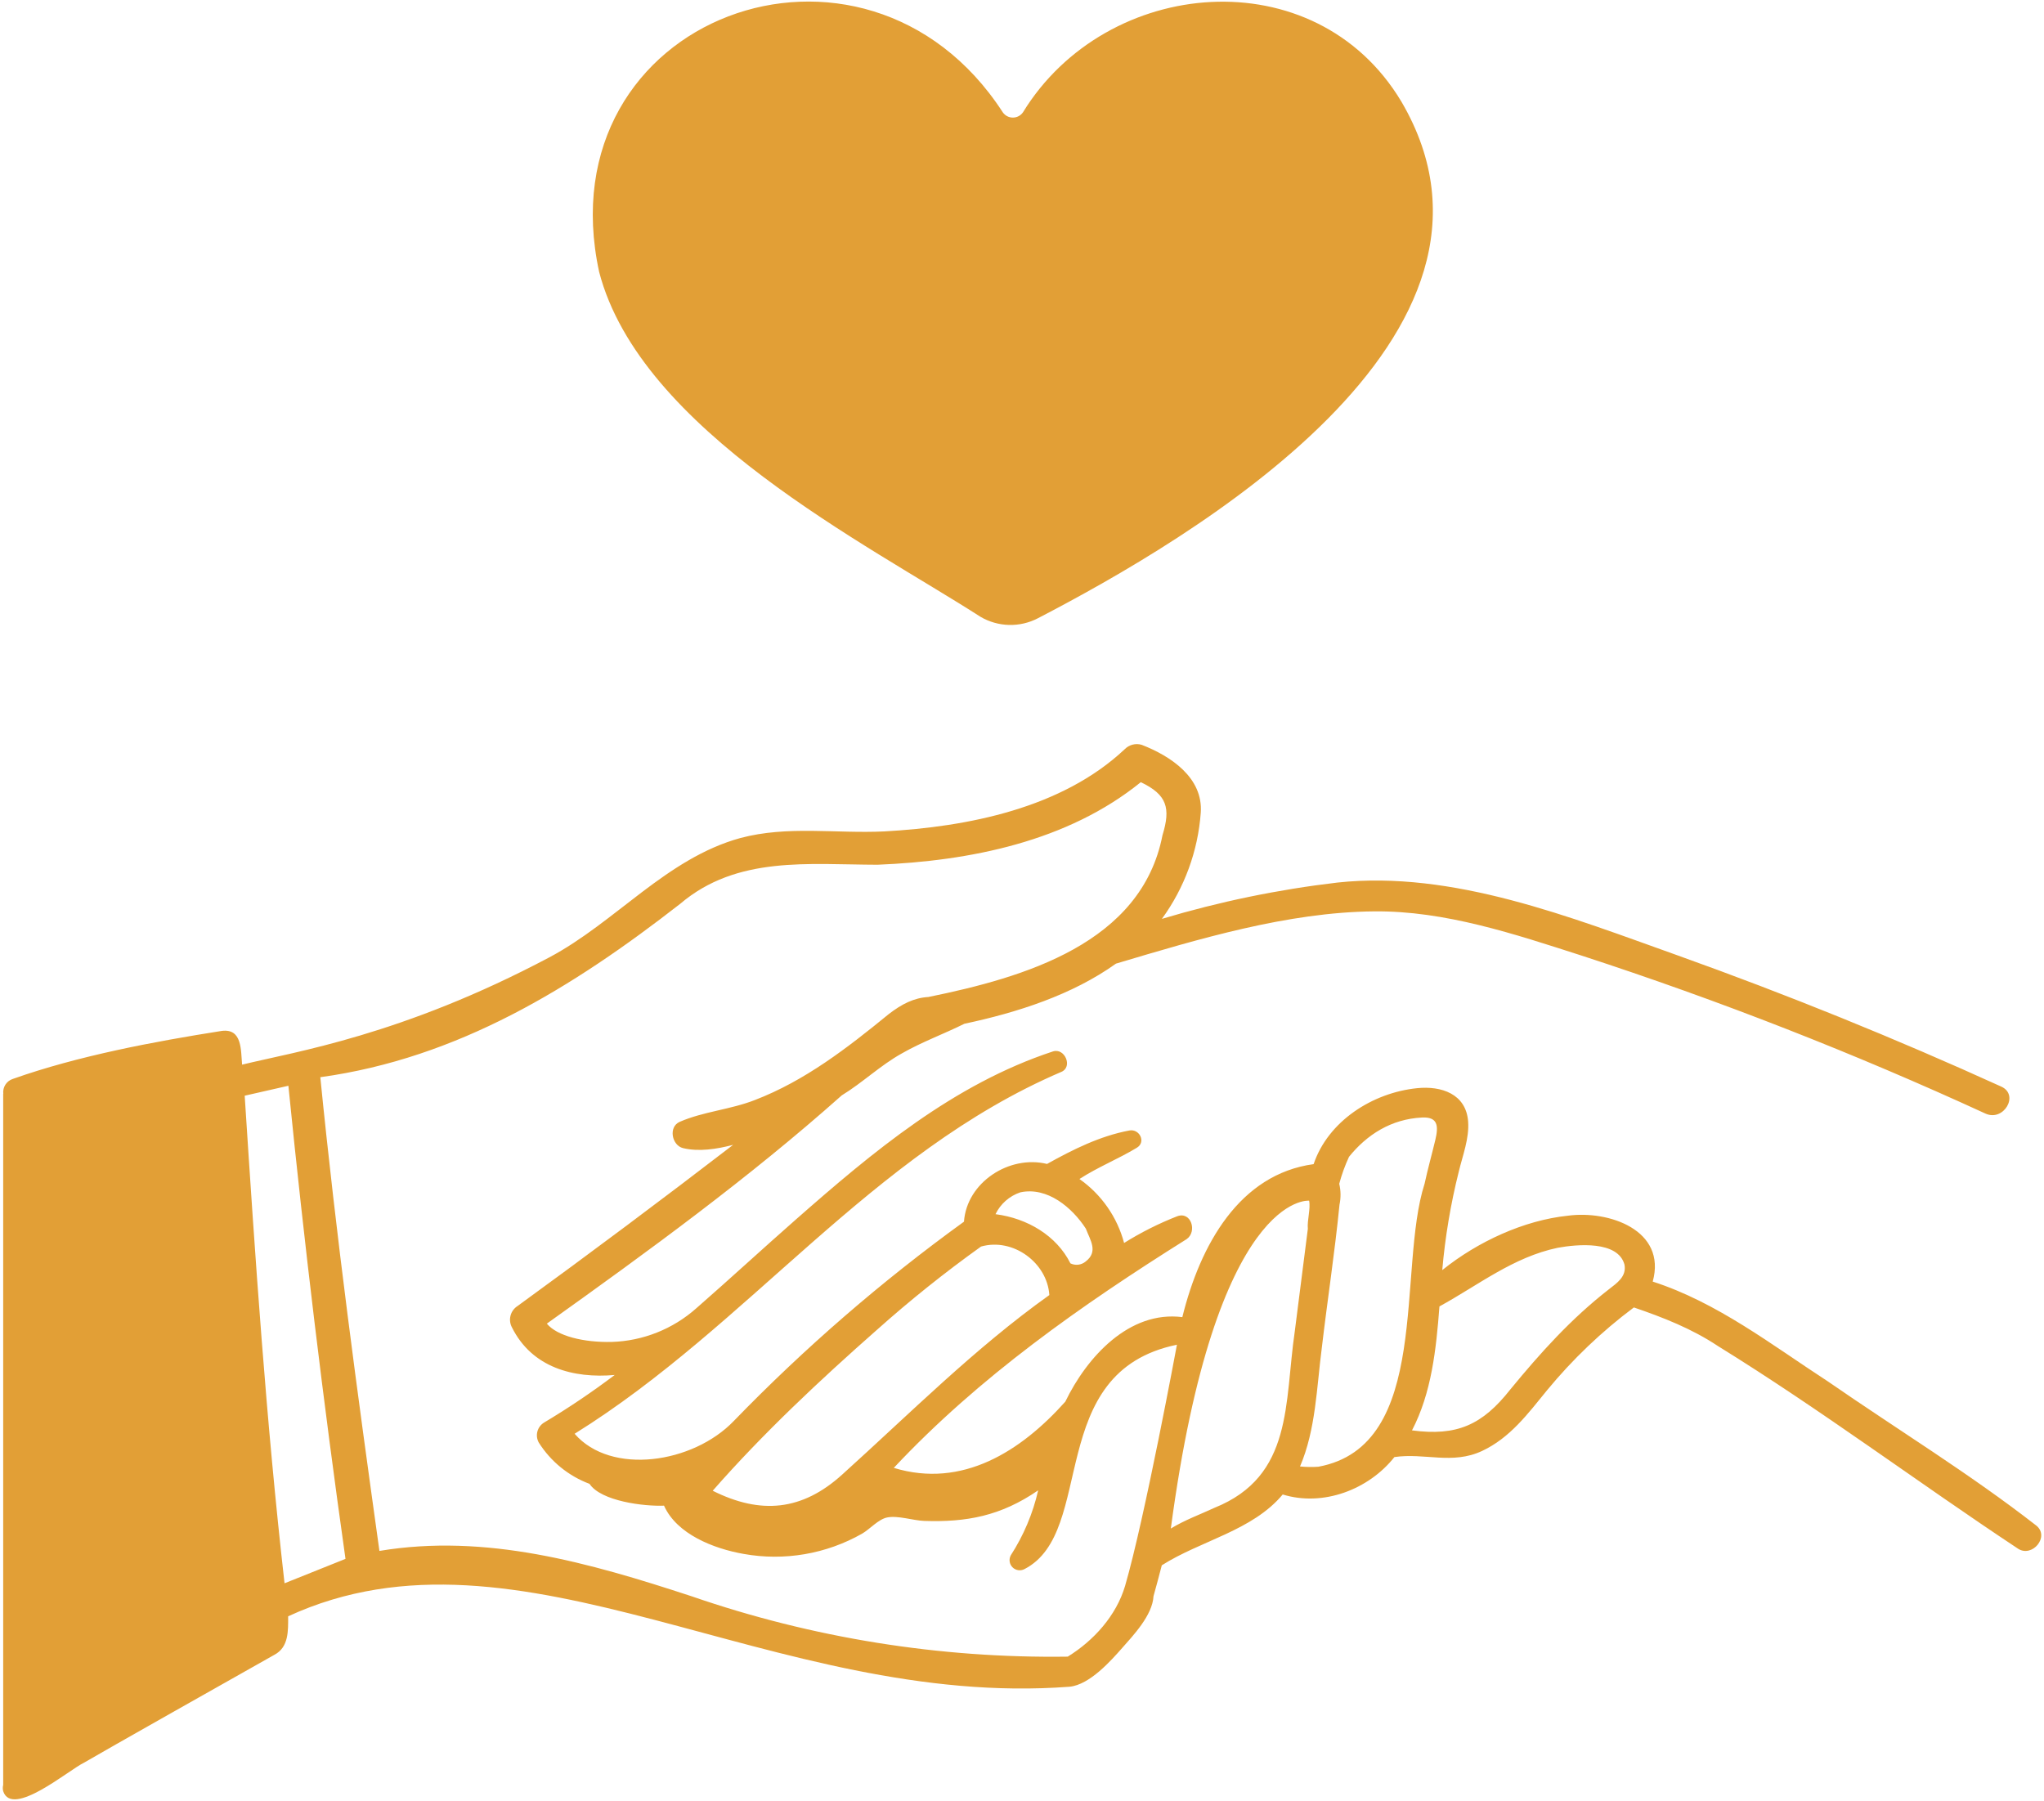 <svg width="488" height="430" viewBox="0 0 488 430" fill="none" xmlns="http://www.w3.org/2000/svg">
<path d="M239.417 26.826C206.431 -24.108 129.805 3.919 143.047 64.939C152.928 102.822 207.125 129.937 234.081 147.269C236.151 148.485 238.496 149.155 240.896 149.216C243.296 149.277 245.673 148.727 247.802 147.618C283.956 128.821 367.423 80.38 334.592 24.286C314.04 -10.095 264.152 -5.687 244.224 26.827C243.953 27.213 243.593 27.528 243.175 27.745C242.756 27.962 242.292 28.076 241.82 28.076C241.349 28.076 240.884 27.962 240.466 27.744C240.047 27.527 239.687 27.212 239.417 26.826Z" fill="#E29F36"/>
<path d="M436.388 329.831C422.955 321.099 410.009 310.99 394.586 306.005C397.966 293.69 384.066 288.945 374.32 290.276C363.886 291.36 352.81 296.438 344.334 303.265C345.022 295.351 346.337 287.505 348.267 279.8C349.188 275.941 350.815 271.813 350.512 267.781C350.018 261.175 344.114 259.234 338.327 259.825C327.64 260.914 317.069 267.729 313.624 277.962C295.94 280.364 286.548 297.191 282.28 314.492C269.589 312.871 259.48 324.037 254.34 334.673C243.774 346.495 229.764 355.488 213.391 350.485C233.774 328.745 258.218 311.608 283.317 295.86C285.877 294.074 284.397 289.137 281.023 290.42C276.62 292.146 272.386 294.277 268.375 296.784C266.728 290.598 262.954 285.19 257.715 281.511C262.152 278.644 266.88 276.782 271.377 274.073C273.702 272.727 272.074 269.471 269.63 269.927C262.631 271.236 256.169 274.467 249.977 277.915C240.966 275.714 230.811 282.303 230.147 291.7C210.483 305.926 192.1 321.843 175.208 339.271C165.442 349.463 145.869 352.339 137.189 342.343C178.694 316.538 207.906 275.401 253.419 255.924C256.184 254.739 254.213 250.115 251.371 251.055C227.632 258.893 208.383 275.027 189.881 291.298C181.974 298.249 174.185 305.435 166.214 312.4C160.645 317.341 153.521 320.176 146.079 320.413C139.321 320.572 132.994 319.002 130.556 316.044C154.602 298.881 178.813 281.271 200.96 261.549C205.966 258.49 210.196 254.37 215.312 251.526C220.077 248.789 225.339 246.887 230.254 244.441C242.885 241.763 255.995 237.553 266.433 230.086C286.07 224.229 307.399 217.798 328.039 217.608C345.007 217.431 361.666 223.047 377.659 228.186C410.484 238.886 442.664 251.476 474.035 265.894C478.374 267.867 482.173 261.436 477.802 259.449C452.512 247.949 426.763 237.509 400.556 228.129C375.036 219.034 346.87 207.771 319.327 210.727C305.125 212.392 291.097 215.294 277.4 219.399C282.799 211.98 286.014 203.197 286.681 194.045C287.267 185.699 279.525 180.522 272.55 177.833C271.843 177.627 271.093 177.617 270.381 177.805C269.669 177.994 269.022 178.372 268.51 178.901C253.513 192.979 231.134 197.406 211.143 198.517C199.606 199.076 188.067 197.083 176.76 200.095C159.088 204.962 146.974 220.198 131.131 228.599C95.969 247.244 70.46 251.104 57.8 254.206C57.493 250.679 57.822 245.557 52.979 246.146C36.8 248.691 18.573 252.115 3.101 257.602C2.358 257.832 1.719 258.316 1.297 258.969C0.874 259.622 0.693 260.403 0.787 261.175H0.762V426.179C0.636 426.671 0.636 427.188 0.762 427.681C2.867 434.146 16.493 422.575 20.027 420.895C24.512 418.248 55.47 400.777 65.492 395.126C68.991 393.305 68.791 389.306 68.796 385.925C124.243 360.375 184.33 408.125 255.369 402.74C260.158 402.27 265.243 396.519 267.894 393.514C270.498 390.562 275.17 385.662 275.397 381.124C276.08 378.674 276.739 376.217 277.374 373.751C286.673 367.825 298.996 365.523 306.244 356.839C315.907 359.816 326.773 355.659 332.911 347.906C340.129 346.844 346.721 349.773 353.834 346.449C360.54 343.317 364.817 337.51 369.365 331.942C375.456 324.549 382.41 317.914 390.081 312.178C397.082 314.572 403.915 317.25 410.113 321.371C434.683 336.551 457.875 353.944 481.915 369.857C485.273 371.857 489.365 366.924 486.205 364.296C470.304 351.903 452.964 341.303 436.388 329.831ZM243.61 284.693C250.083 283.313 255.992 288.356 259.24 293.361C260.27 296.095 262.299 298.858 259.171 301.233C258.672 301.642 258.067 301.898 257.427 301.972C256.787 302.047 256.139 301.935 255.56 301.652C252.262 295.054 245.314 290.892 237.676 289.91C238.266 288.688 239.096 287.597 240.115 286.701C241.134 285.805 242.323 285.122 243.61 284.693ZM209.306 317.58C217.246 310.487 225.564 303.83 234.225 297.637C241.857 295.465 250.035 301.503 250.528 309.222C232.707 321.928 217.274 337.471 201.094 352.063C191.534 360.745 181.625 361.688 170.158 355.946C182.173 342.244 195.696 329.58 209.304 317.58H209.306ZM67.933 378.04C63.541 339.333 60.939 300.483 58.419 261.622L68.852 259.248C72.636 296.992 77.18 334.647 82.485 372.214C77.64 374.17 72.79 376.112 67.933 378.04ZM268.608 378.678C266.509 385.771 261.118 391.736 254.923 395.557C224.367 395.989 193.968 391.108 165.083 381.132C140.603 373.1 116.005 366.086 90.587 370.313C85.268 332.208 80.29 295.487 76.474 257.205C109.344 252.672 136.722 235.815 162.409 215.792C175.958 204.272 193.06 206.444 209.513 206.473C231.554 205.574 254.827 200.955 272.365 186.761C278.611 189.744 279.549 192.917 277.54 199.427C272.531 225.24 244.536 233.387 221.656 238.05C218.194 238.255 215.323 239.725 212.207 242.118C202.377 250.152 192.18 258.073 180.19 262.667C174.373 264.944 167.902 265.402 162.27 267.867C159.522 269.07 160.397 273.499 163.089 274.14C166.837 275.034 171.068 274.392 175.035 273.355C158.049 286.413 140.897 299.238 123.578 311.83C122.743 312.353 122.139 313.175 121.89 314.128C121.64 315.081 121.763 316.093 122.233 316.959C127.024 326.54 136.885 329.167 146.76 328.305C141.347 332.396 135.715 336.191 129.89 339.671C129.103 340.151 128.534 340.917 128.3 341.808C128.067 342.699 128.187 343.645 128.637 344.449C131.49 348.966 135.742 352.425 140.745 354.299C143.502 358.458 153.799 359.703 158.533 359.508C161.588 366.339 170.417 369.771 177.494 371.022C187.218 372.782 197.252 371.069 205.841 366.182C207.691 365.105 209.692 362.764 211.789 362.329C214.334 361.802 217.984 363.046 220.622 363.148C230.7 363.494 238.93 361.996 247.861 355.848C246.604 361.361 244.392 366.611 241.323 371.36C241.074 371.819 240.979 372.346 241.054 372.864C241.129 373.381 241.369 373.86 241.739 374.229C242.108 374.599 242.588 374.839 243.105 374.913C243.622 374.988 244.149 374.893 244.608 374.644C261.884 365.735 249.216 327.6 280.988 321.082C280.985 321.087 273.311 362.533 268.608 378.678ZM289.978 360.008C286.833 361.481 282.879 362.918 279.533 364.966C290.285 284.377 312.55 286.687 312.55 286.687C312.939 288.595 312.047 291.407 312.243 293.419C311.202 301.591 310.161 309.764 309.12 317.937C306.62 334.959 308.797 352.426 289.978 360.008ZM314.742 350.215C313.288 350.316 311.827 350.293 310.377 350.145C314.153 341.369 314.349 331.211 315.574 321.858C316.914 310.453 318.674 299.055 319.802 287.644C320.153 285.995 320.132 284.288 319.74 282.649C320.331 280.439 321.112 278.285 322.073 276.21C326.345 270.923 332.134 267.198 339.497 266.83C343.327 266.636 343.462 268.889 342.681 272.174C341.85 275.665 340.875 279.111 340.121 282.619C333.511 303.098 341.895 345.226 314.746 350.215H314.742ZM384.093 307.864C375.081 314.886 367.822 322.955 360.596 331.746C353.892 340.27 347.803 342.951 337.11 341.53C341.763 332.621 342.878 322.248 343.664 311.936C352.945 306.853 361.293 300.144 371.933 297.928C376.532 297.091 386.282 296.187 387.843 301.956C388.362 304.825 386.063 306.332 384.097 307.864H384.093Z" fill="#E29F36"/>
</svg>
